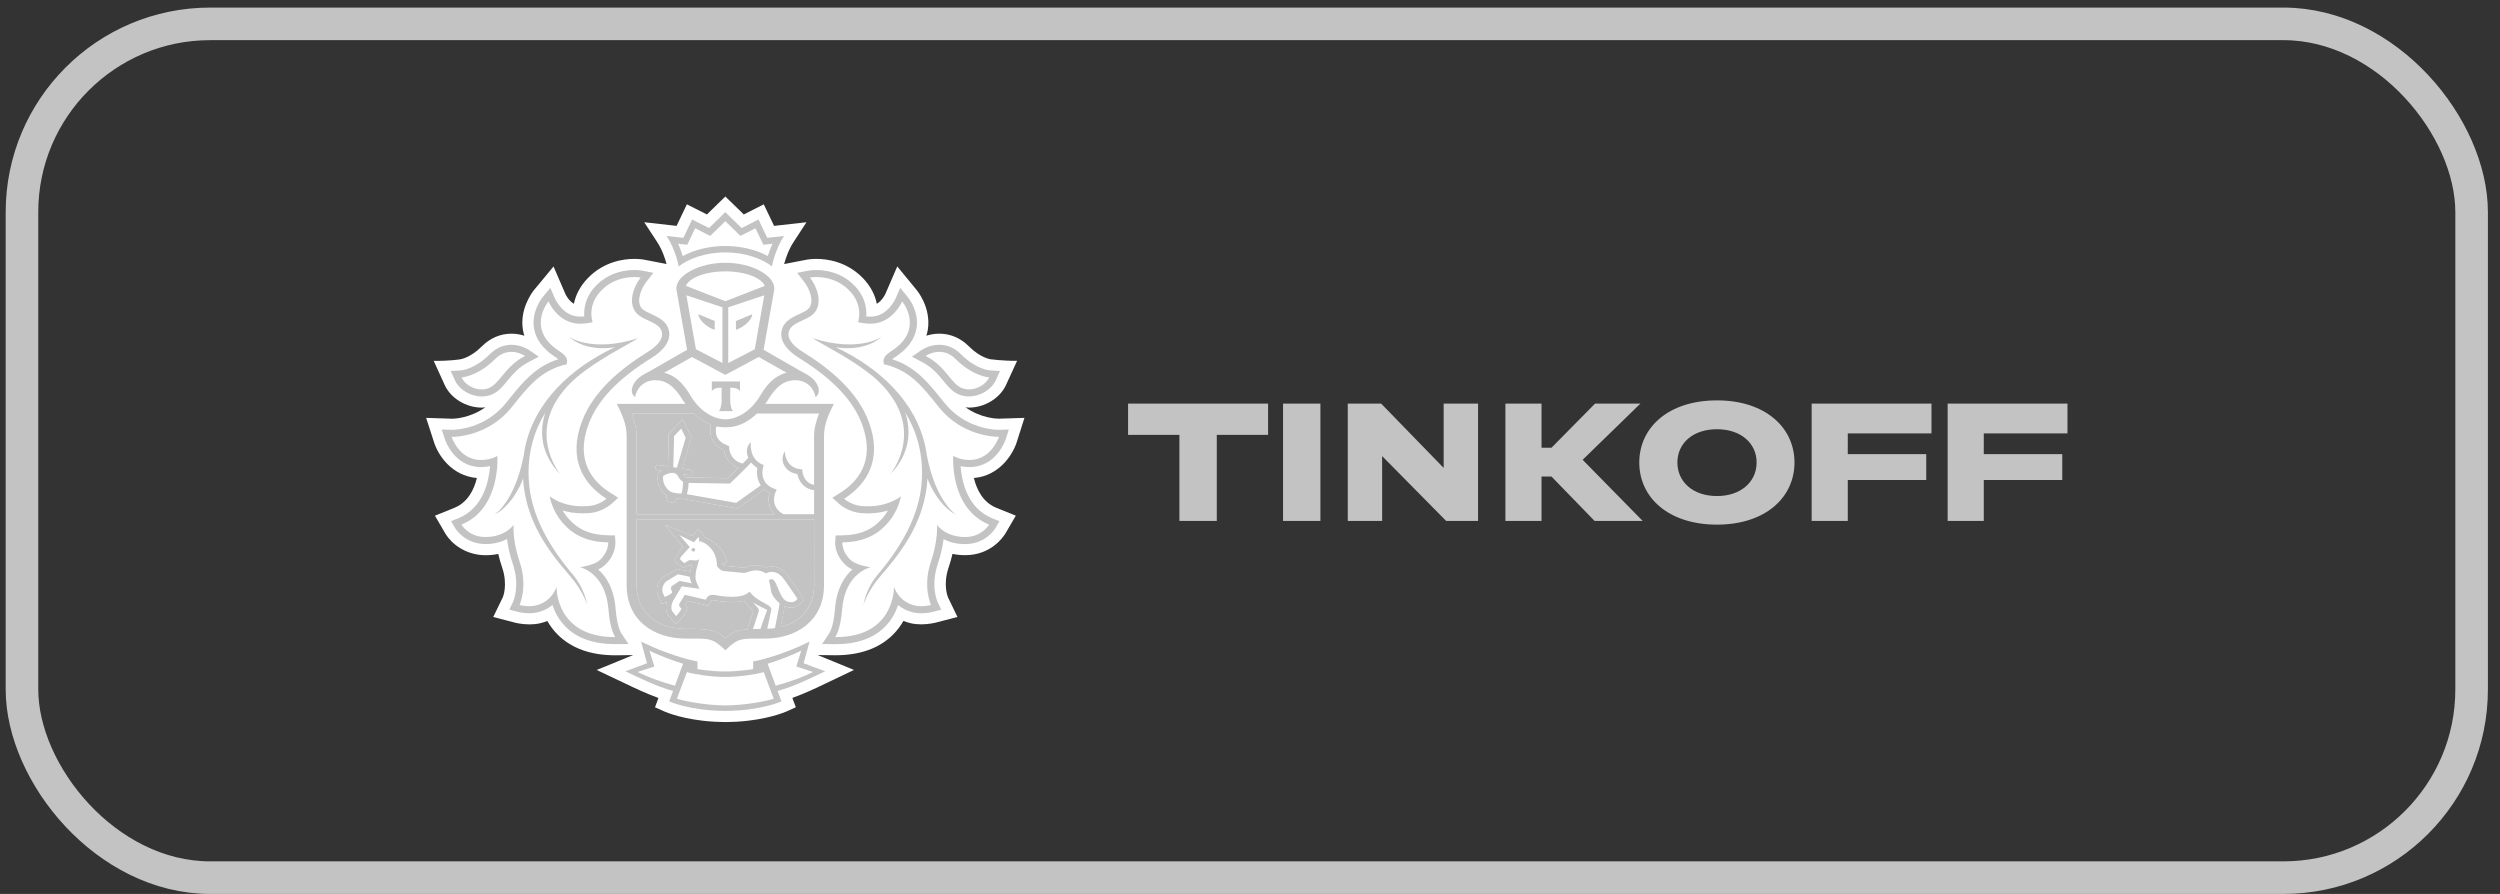 <?xml version="1.0" encoding="UTF-8"?> <svg xmlns="http://www.w3.org/2000/svg" width="165" height="59" viewBox="0 0 165 59" fill="none"><rect x="0" y="0" width="165" height="59" fill="#333333" stroke="none"/> <path d="M67.101 29.194L67.613 27.58L65.918 27.633C65.774 27.633 64.733 27.604 63.723 26.883C63.798 26.89 63.873 26.901 63.95 26.901C64.99 26.901 65.996 26.285 66.399 25.404L67.129 23.813C66.215 23.825 65.379 23.712 65.379 23.712C65.371 23.71 64.712 23.627 63.95 22.862C63.403 22.313 62.727 22.022 61.994 22.022C61.674 22.022 61.387 22.079 61.14 22.156C61.179 22.026 61.216 21.896 61.236 21.761C61.47 20.272 60.495 19.137 60.495 19.137L59.22 17.584L58.43 19.409C58.427 19.414 58.227 19.841 57.87 20.051C57.762 19.515 57.498 18.912 56.932 18.335C55.865 17.248 54.567 17.087 53.887 17.087C53.573 17.087 53.348 17.12 53.293 17.129L51.754 17.427C51.843 17.088 52.032 16.5 52.378 15.97L53.227 14.668L51.089 14.908L50.408 13.486L49.091 14.154L47.872 12.97L46.657 14.154L45.334 13.486L44.655 14.908L42.519 14.668L43.37 15.97C43.715 16.5 43.904 17.087 43.992 17.425L42.523 17.141L42.473 17.132C42.399 17.12 42.176 17.087 41.86 17.087C41.181 17.087 39.882 17.25 38.818 18.335C38.251 18.91 37.987 19.515 37.877 20.051C37.523 19.844 37.325 19.423 37.325 19.423L36.533 17.588L35.238 19.151C35.08 19.353 34.298 20.421 34.511 21.764C34.533 21.897 34.569 22.028 34.607 22.157C34.362 22.08 34.075 22.023 33.755 22.023C33.022 22.023 32.345 22.314 31.797 22.863C31.038 23.626 30.382 23.712 30.388 23.712C30.388 23.712 29.695 23.834 28.623 23.815L29.348 25.406C29.751 26.287 30.759 26.902 31.797 26.902C31.876 26.902 31.951 26.892 32.028 26.884C31.02 27.605 29.979 27.634 29.853 27.636L28.125 27.58L28.648 29.193C28.911 30.024 29.79 31.401 31.474 31.549C31.291 32.305 30.884 33.15 29.992 33.515L28.706 34.036L29.407 35.238C29.803 35.886 30.732 36.644 32.056 36.644C32.342 36.643 32.619 36.615 32.885 36.56C32.953 36.856 33.038 37.153 33.139 37.446C33.533 38.6 33.193 39.404 33.189 39.413L32.554 40.722L33.972 41.09C33.989 41.096 34.418 41.21 34.954 41.21C35.198 41.21 35.43 41.186 35.648 41.135C35.814 41.097 35.972 41.046 36.124 40.985C36.307 41.309 36.53 41.604 36.79 41.868C37.699 42.785 38.985 43.25 40.616 43.25H40.622L41.786 43.235L39.381 44.218L41.207 45.085C41.87 45.403 42.658 45.779 43.458 46.067L43.231 46.68L43.86 46.962C43.916 46.986 45.126 47.52 47.138 47.633C47.138 47.633 47.624 47.655 47.891 47.655C48.159 47.655 48.639 47.632 48.639 47.632C50.637 47.515 51.838 46.988 51.895 46.962L52.525 46.679L52.295 46.064C53.119 45.768 53.935 45.377 54.57 45.072L56.362 44.216L53.964 43.233L55.133 43.247C56.765 43.247 58.053 42.782 58.96 41.864C59.219 41.601 59.442 41.306 59.626 40.982C59.778 41.043 59.938 41.094 60.103 41.132C60.321 41.183 60.552 41.207 60.796 41.207C61.324 41.207 61.756 41.093 61.768 41.09L63.192 40.719L62.572 39.435C62.557 39.401 62.217 38.598 62.612 37.443C62.712 37.148 62.796 36.852 62.864 36.557C63.132 36.612 63.411 36.641 63.699 36.641C65.384 36.641 66.192 35.475 66.349 35.222L67.043 34.034L65.757 33.514C64.863 33.149 64.458 32.302 64.276 31.548C65.937 31.408 66.829 30.031 67.101 29.194ZM44.104 17.982L44.086 17.986L44.101 17.967L44.104 17.982Z" fill="white"></path> <path d="M47.871 17.911C46.509 17.912 45.489 18.351 45.266 18.866L47.871 19.878L50.477 18.866C50.256 18.351 49.235 17.912 47.871 17.911Z" fill="white"></path> <path d="M47.9 44.678H47.897H47.875H47.85H47.848C47.023 44.684 45.886 44.517 45.338 44.36L44.68 46.114C45.114 46.266 46.585 46.557 47.875 46.557C49.161 46.557 50.634 46.265 51.067 46.114L50.41 44.36C49.86 44.518 48.726 44.684 47.9 44.678Z" fill="white"></path> <path d="M52.882 42.935C52.391 43.208 51.297 43.618 50.66 43.808L51.195 45.257C52.18 44.992 52.993 44.683 53.665 44.351L52.555 43.988L52.882 42.935Z" fill="white"></path> <path d="M42.861 42.935L43.189 43.988L42.078 44.351C42.749 44.683 43.566 44.992 44.547 45.257L45.081 43.808C44.448 43.618 43.351 43.207 42.861 42.935Z" fill="white"></path> <path d="M47.87 16.234C48.896 16.234 49.904 16.475 50.678 16.9C50.749 16.666 50.848 16.382 50.982 16.086L50.69 16.121L50.382 16.153L50.252 15.878L49.861 15.065L49.148 15.431L48.87 15.57L48.648 15.355L47.873 14.6L47.099 15.355L46.877 15.57L46.599 15.431L45.881 15.065L45.494 15.878L45.361 16.153L45.054 16.121L44.762 16.086C44.896 16.384 44.994 16.666 45.066 16.9C45.842 16.475 46.846 16.234 47.87 16.234Z" fill="white"></path> <path d="M63.546 25.637C63.679 25.682 63.815 25.702 63.949 25.702C64.53 25.702 65.091 25.333 65.285 24.91C65.285 24.91 64.219 24.847 63.075 23.703C62.71 23.333 62.324 23.222 61.993 23.222C61.479 23.222 61.094 23.49 61.094 23.49C62.476 24.213 62.759 25.375 63.546 25.637Z" fill="white"></path> <path d="M31.791 25.702C31.925 25.702 32.061 25.682 32.191 25.637C32.982 25.375 33.265 24.213 34.648 23.489C34.648 23.489 34.261 23.222 33.75 23.222C33.417 23.222 33.032 23.333 32.666 23.703C31.522 24.846 30.457 24.91 30.457 24.91C30.648 25.333 31.21 25.702 31.791 25.702Z" fill="white"></path> <path d="M63.922 30.36C63.945 30.361 63.966 30.361 63.991 30.361C65.44 30.361 65.932 28.834 65.932 28.834H65.904C65.638 28.834 63.483 28.773 61.96 26.869C60.957 25.617 60.136 24.515 58.512 24.082L58.353 24.055L58.317 23.895C58.273 23.651 58.443 23.423 58.828 23.176C61.068 21.733 59.548 19.894 59.548 19.894C59.548 19.894 58.908 21.366 57.477 21.366C57.443 21.366 57.406 21.364 57.37 21.364C57.208 21.356 57.051 21.35 56.893 21.316L56.629 21.265C56.629 21.265 57.036 20.175 56.053 19.172C55.311 18.415 54.408 18.287 53.887 18.287C53.624 18.287 53.457 18.321 53.457 18.321C53.952 18.957 54.309 20.012 53.738 20.663C53.244 21.222 52.039 21.25 52.039 22.084C52.039 22.436 52.374 22.849 52.977 23.22C54.79 24.343 56.589 25.832 57.336 27.828C58.271 30.318 57.218 31.97 55.714 32.917C55.714 32.917 56.186 33.344 56.87 33.398C57.008 33.411 57.144 33.416 57.271 33.416C58.715 33.416 59.461 32.751 59.461 32.751C59.461 32.751 59.338 33.671 58.586 34.525C57.893 35.314 56.983 35.777 55.596 35.798C55.596 35.798 55.552 36.431 56.166 36.979C56.559 37.325 57.468 37.438 57.468 37.438C57.468 37.438 55.767 37.776 55.58 40.246C55.478 41.584 55.131 42.049 55.131 42.049H55.162C59.108 42.049 59.005 38.721 59.005 38.721C59.005 38.721 59.28 39.706 60.381 39.963C60.514 39.998 60.656 40.011 60.791 40.011C61.146 40.011 61.453 39.929 61.453 39.929C61.453 39.929 60.877 38.734 61.449 37.062C61.923 35.674 61.846 34.646 61.846 34.646C61.846 34.646 62.378 35.436 63.696 35.443H63.709C64.806 35.443 65.285 34.625 65.285 34.625C62.654 33.552 62.914 30.085 62.914 30.085C62.914 30.085 63.255 30.335 63.922 30.36ZM63.13 33.98C62.06 33.462 61.384 32.084 61.22 31.587C61.043 34.319 59.687 36.215 58.102 38.039C57.279 38.985 56.992 39.904 56.992 39.904C56.992 39.904 57.15 38.863 57.862 38.014C59.341 36.267 60.746 34.092 60.85 31.577C60.923 29.822 60.464 28.399 59.747 27.226C60.147 28.448 60.091 29.944 58.731 31.34C58.731 31.34 61.438 28.149 57.653 24.877C56.137 23.632 54.479 22.864 53.626 22.319C56.71 23.308 58.215 22.219 58.215 22.219C57.23 23.058 55.955 23.044 55.165 22.923C55.379 23.026 55.602 23.134 55.843 23.26C58.443 24.649 60.78 26.934 61.178 30.1V30.075C61.784 33.183 63.13 33.98 63.13 33.98Z" fill="white"></path> <path d="M38.277 37.438C38.277 37.438 39.185 37.326 39.578 36.979C40.191 36.431 40.149 35.798 40.149 35.798C38.76 35.779 37.852 35.314 37.154 34.526C36.408 33.672 36.284 32.753 36.284 32.753C36.284 32.753 37.03 33.418 38.472 33.418C38.602 33.418 38.736 33.412 38.875 33.399C39.559 33.345 40.032 32.918 40.032 32.918C38.528 31.971 37.473 30.318 38.407 27.828C39.156 25.833 40.954 24.343 42.766 23.22C43.369 22.849 43.704 22.438 43.704 22.084C43.704 21.25 42.5 21.222 42.007 20.663C41.435 20.012 41.794 18.956 42.287 18.321C42.287 18.321 42.123 18.287 41.859 18.287C41.339 18.287 40.437 18.415 39.695 19.172C38.708 20.175 39.117 21.265 39.117 21.265L38.853 21.316C38.695 21.35 38.537 21.356 38.376 21.364C38.339 21.364 38.306 21.366 38.271 21.366C36.837 21.366 36.2 19.896 36.2 19.896C36.2 19.896 34.68 21.735 36.918 23.177C37.303 23.424 37.472 23.652 37.428 23.896L37.392 24.056L37.23 24.084C35.609 24.517 34.786 25.618 33.783 26.87C32.263 28.772 30.111 28.834 29.842 28.834H29.812C29.812 28.834 30.304 30.361 31.753 30.361C31.777 30.361 31.798 30.361 31.823 30.36C32.489 30.337 32.832 30.085 32.832 30.085C32.832 30.085 33.089 33.55 30.461 34.625C30.461 34.625 30.94 35.443 32.037 35.443H32.05C33.37 35.436 33.9 34.646 33.9 34.646C33.9 34.646 33.823 35.674 34.296 37.062C34.867 38.734 34.294 39.929 34.294 39.929C34.294 39.929 34.602 40.011 34.955 40.011C35.092 40.011 35.232 39.998 35.364 39.963C36.463 39.706 36.739 38.721 36.739 38.721C36.739 38.721 36.639 42.049 40.584 42.049H40.612C40.612 42.049 40.267 41.584 40.166 40.246C39.977 37.776 38.277 37.438 38.277 37.438ZM37.643 38.039C36.058 36.215 34.704 34.319 34.525 31.587C34.361 32.083 33.687 33.462 32.618 33.98C32.618 33.98 33.962 33.183 34.566 30.075V30.1C34.967 26.936 37.302 24.649 39.903 23.26C40.141 23.132 40.367 23.025 40.58 22.923C39.789 23.044 38.515 23.058 37.529 22.219C37.529 22.219 39.035 23.308 42.118 22.319C41.264 22.864 39.608 23.632 38.092 24.877C34.305 28.149 37.014 31.34 37.014 31.34C35.652 29.943 35.597 28.448 35.998 27.226C35.28 28.4 34.822 29.822 34.896 31.577C34.999 34.092 36.404 36.267 37.88 38.014C38.593 38.861 38.754 39.904 38.754 39.904C38.754 39.904 38.465 38.985 37.643 38.039Z" fill="white"></path> <path d="M44.956 25.269C45.021 25.337 45.085 25.411 45.145 25.485C45.16 25.503 45.173 25.519 45.188 25.539C45.244 25.613 45.302 25.692 45.356 25.772C45.368 25.788 45.38 25.806 45.393 25.825C45.46 25.924 45.522 26.026 45.584 26.13C46.153 27.097 47.064 27.673 47.872 27.675C48.682 27.673 49.59 27.097 50.162 26.13C50.225 26.023 50.289 25.918 50.355 25.821C50.366 25.806 50.376 25.793 50.385 25.779C50.441 25.696 50.5 25.615 50.562 25.536C50.575 25.519 50.587 25.504 50.599 25.49C50.663 25.413 50.728 25.337 50.794 25.267C50.806 25.256 50.815 25.246 50.825 25.237C51.115 24.945 51.46 24.723 51.912 24.599L51.711 24.484H51.7L50.899 24.027L50.076 23.563L47.878 24.74L47.872 24.736L47.868 24.74L45.668 23.563L44.847 24.025L44.045 24.483H44.036L43.832 24.598C44.285 24.721 44.63 24.941 44.921 25.233C44.934 25.244 44.943 25.257 44.956 25.269ZM46.983 25.174H47.914H48.843V25.802C48.624 25.539 48.199 25.593 48.199 25.593V26.498C48.199 26.498 48.215 26.942 48.373 27.136H47.914H47.453C47.614 26.944 47.628 26.498 47.628 26.498V25.593C47.628 25.593 47.205 25.539 46.983 25.802V25.174Z" fill="white"></path> <path d="M47.683 23.957V20.283L45.305 19.49L45.932 23.051L47.683 23.957ZM47.172 21.186V21.775L47.057 21.723C47.051 21.719 46.882 21.681 46.587 21.451C46.099 21.079 46.091 20.737 46.091 20.737L47.172 21.186Z" fill="white"></path> <path d="M49.814 23.051L50.439 19.49L48.062 20.283V23.957L49.814 23.051ZM48.574 21.186L49.655 20.738C49.655 20.738 49.646 21.081 49.157 21.453C48.863 21.682 48.693 21.72 48.687 21.724L48.572 21.777V21.186H48.574Z" fill="white"></path> <path d="M44.319 32.474C44.55 32.557 44.831 32.575 44.974 32.575C44.98 32.557 44.988 32.535 44.995 32.509C45.008 32.467 45.02 32.427 45.029 32.38C45.069 32.177 45.084 31.946 45.087 31.797C44.989 31.738 44.852 31.632 44.775 31.474C44.686 31.291 44.561 31.206 44.376 31.206C44.137 31.206 43.88 31.347 43.77 31.414C43.683 31.921 44.063 32.382 44.319 32.474Z" fill="white"></path> <path d="M49.578 30.525C49.137 30.997 48.273 31.82 48.23 31.862L48.178 31.914L45.447 31.872C45.445 32.138 45.401 32.364 45.358 32.53C45.351 32.558 45.343 32.587 45.336 32.616L48.586 33.19C48.924 32.957 49.855 32.289 50.215 32.027C49.952 31.65 49.927 31.202 49.986 30.887C49.815 30.778 49.683 30.656 49.578 30.525Z" fill="white"></path> <path d="M49.945 27.294C49.316 27.909 48.712 28.136 48.173 28.188C48.075 28.198 47.976 28.204 47.876 28.204H47.868H47.863C47.762 28.204 47.662 28.198 47.564 28.188C47.47 28.179 47.371 28.164 47.272 28.143C47.236 28.281 47.192 28.57 47.319 28.843C47.433 29.091 47.665 29.276 48.003 29.398L48.117 29.442L48.118 29.562C48.118 29.598 48.145 30.38 49.012 30.596C49.154 30.453 49.282 30.323 49.377 30.216C49.199 29.806 49.292 29.388 49.55 29.183C49.538 29.226 49.425 30.252 50.262 30.633L50.399 30.697L50.358 30.84C50.344 30.884 50.065 31.876 51.077 32.245L51.256 32.312L51.176 32.484C51.158 32.521 50.761 33.422 51.696 33.933H53.724V32.35C53.003 32.263 52.697 31.693 52.619 31.289C52.284 31.233 52.024 31.09 51.847 30.858C51.421 30.307 51.788 29.803 51.792 29.776C51.79 29.78 51.792 30.317 52.129 30.649C52.296 30.808 52.494 30.932 52.794 30.96L52.941 30.973L52.955 31.121C52.958 31.153 53.039 31.879 53.726 31.994L53.724 28.76C53.724 28.259 53.873 27.755 54.052 27.29H49.945V27.294Z" fill="white"></path> <path d="M44.492 28.776L44.438 30.836L44.675 30.871L45.257 28.895L44.962 28.288L44.492 28.776Z" fill="white"></path> <path d="M50.904 38.224C50.922 38.224 50.943 38.227 50.962 38.231C51.324 38.333 51.416 39.617 52.051 39.732C52.113 39.745 52.17 39.748 52.221 39.748C52.404 39.748 52.513 39.671 52.631 39.534C52.631 39.534 52.312 39.04 52.073 38.708C51.755 38.272 51.508 37.744 50.917 37.744C50.904 37.744 50.887 37.744 50.872 37.746C50.677 37.756 50.557 37.849 50.557 37.849C50.318 37.701 50.095 37.65 49.892 37.65C49.522 37.65 49.234 37.817 49.09 37.817H49.084L47.764 37.689C47.557 37.67 47.395 37.465 47.336 37.385C47.321 37.364 47.313 37.35 47.313 37.35C47.313 37.316 47.313 37.279 47.31 37.247C47.266 36.185 46.43 35.731 46.133 35.723C46.133 35.723 46.168 35.522 46.087 35.444L45.796 35.792L44.84 35.32L45.521 36.103L44.944 36.74C44.871 36.813 44.88 36.912 44.91 36.953L45.16 37.169L45.476 36.98C45.492 36.968 45.52 36.965 45.555 36.965C45.642 36.965 45.774 36.987 45.892 36.987C46.021 36.987 46.133 36.96 46.146 36.841C46.106 37.234 45.736 37.919 45.979 38.456L46.16 38.861L44.993 38.696L44.446 39.604C44.278 39.906 44.251 40.233 44.413 40.41L44.617 40.661C44.617 40.661 44.904 40.362 44.969 40.166L44.876 40.066C44.797 39.981 44.802 39.906 44.849 39.815L45.192 39.255L46.57 39.575L46.642 39.453C46.736 39.3 46.87 39.254 47.018 39.254C47.078 39.254 47.14 39.261 47.205 39.271C47.461 39.321 47.882 39.387 48.303 39.387C48.765 39.387 49.223 39.306 49.467 39.037C49.966 39.765 50.978 39.881 50.898 40.25L50.633 41.497C50.808 41.489 50.978 41.478 51.139 41.456L51.392 40.159C51.42 40.018 51.447 39.828 51.447 39.828C51.349 39.73 51.113 39.524 50.98 39.274C50.801 38.937 50.898 38.761 50.731 38.322C50.737 38.325 50.788 38.224 50.904 38.224ZM45.749 36.402C45.681 36.4 45.632 36.344 45.635 36.277C45.641 36.213 45.696 36.162 45.762 36.168C45.83 36.171 45.879 36.229 45.876 36.293C45.87 36.357 45.814 36.406 45.749 36.402Z" fill="white"></path> <path d="M43.868 39.403C43.868 39.403 44.325 39.218 44.366 39.086L44.306 38.937C44.263 38.839 44.269 38.733 44.351 38.675L44.845 38.34L45.669 38.495C45.669 38.495 45.52 38.312 45.535 38.066L44.749 37.902L44.007 38.347C43.69 38.581 43.666 38.963 43.771 39.189L43.868 39.403Z" fill="white"></path> <path d="M49.695 41.516C49.843 41.51 50.005 41.507 50.184 41.507C50.184 41.507 50.608 40.288 50.632 40.249C50.394 40.146 49.901 39.889 49.71 39.771C49.836 39.955 50.141 40.167 50.081 40.33L49.695 41.516Z" fill="white"></path> <path d="M53.73 34.286H42.012V38.622C42.012 40.394 43.316 41.504 45.241 41.504C46.85 41.504 47.274 41.565 47.872 42.149C48.284 41.745 48.625 41.594 49.325 41.537L49.342 41.471L49.711 40.347C49.69 40.323 49.086 39.647 49.086 39.647C48.847 39.726 48.646 39.739 48.308 39.739C47.961 39.739 47.569 39.7 47.145 39.621C47.102 39.611 47.062 39.608 47.023 39.608C46.971 39.608 46.966 39.612 46.953 39.637L46.879 39.756L46.745 39.974L46.492 39.917L45.368 39.657L45.214 39.907L45.238 39.934L45.375 40.082L45.315 40.275C45.232 40.528 44.963 40.823 44.882 40.904L44.601 41.2L44.346 40.882L44.154 40.645C43.951 40.423 43.904 40.082 44.018 39.724C44.015 39.727 44.01 39.729 44.006 39.729L43.688 39.858L43.545 39.553L43.445 39.336C43.272 38.956 43.335 38.399 43.801 38.064L44.706 37.561L45.567 37.728C45.588 37.647 45.619 37.356 45.644 37.282C45.628 37.281 45.612 37.276 45.596 37.276L45.099 37.458L44.621 37.133C44.621 37.133 44.433 36.955 44.603 36.778L45.067 36.088L43.892 34.638L45.697 35.367L45.817 35.221L46.061 34.934L46.337 35.193C46.415 35.267 46.46 35.359 46.482 35.45C46.98 35.641 47.87 36.203 47.949 37.117L47.669 37.227V37.234C47.733 37.308 47.786 37.339 47.803 37.342L49.09 37.467C49.123 37.461 49.164 37.446 49.21 37.433C49.37 37.379 49.611 37.303 49.896 37.303C50.128 37.303 50.352 37.355 50.568 37.454C50.647 37.425 50.745 37.403 50.857 37.395L50.919 37.394C51.609 37.394 51.952 37.901 52.227 38.305C52.273 38.375 52.318 38.441 52.365 38.507C52.606 38.841 52.921 39.331 52.934 39.351L53.076 39.569L52.902 39.768C52.767 39.92 52.566 40.099 52.221 40.099C52.15 40.099 52.072 40.092 51.987 40.076C51.913 40.063 51.847 40.041 51.782 40.015C51.772 40.082 51.758 40.161 51.745 40.23L51.519 41.389C52.871 41.062 53.729 40.058 53.729 38.623L53.73 34.286Z" fill="#C3C3C3"></path> <path d="M42.013 33.938H51.125C50.67 33.476 50.676 32.89 50.793 32.51C50.66 32.447 50.551 32.372 50.453 32.29C50.097 32.549 49.01 33.327 48.726 33.522L48.666 33.563L45.09 32.926H45.017C44.931 32.926 44.806 32.924 44.669 32.908C44.63 33.066 44.491 33.175 44.332 33.175C44.314 33.175 44.293 33.173 44.274 33.169C44.181 33.153 44.1 33.107 44.045 33.03C43.989 32.954 43.967 32.864 43.983 32.771L43.996 32.696C43.627 32.44 43.287 31.869 43.438 31.267L43.453 31.203L43.504 31.167C43.512 31.161 43.574 31.121 43.666 31.068L43.406 31.029C43.308 31.012 43.243 30.923 43.258 30.829C43.274 30.733 43.366 30.665 43.462 30.683L44.081 30.779L44.137 28.635L45.059 27.676L45.633 28.866L45.026 30.929L45.572 31.013C45.669 31.028 45.735 31.116 45.72 31.214C45.706 31.299 45.632 31.359 45.544 31.359C45.536 31.359 45.525 31.359 45.517 31.358L45.072 31.286C45.078 31.299 45.087 31.307 45.092 31.321C45.14 31.417 45.245 31.487 45.307 31.516L48.034 31.558C48.149 31.448 48.435 31.172 48.729 30.88C48.059 30.63 47.815 30.06 47.773 29.683C47.398 29.526 47.14 29.29 46.996 28.984C46.822 28.604 46.884 28.225 46.93 28.041C46.567 27.91 46.184 27.672 45.794 27.291H41.688C41.863 27.756 42.013 28.26 42.013 28.761V33.938Z" fill="#C3C3C3"></path> <path d="M45.768 36.168C45.701 36.162 45.645 36.213 45.641 36.277C45.636 36.344 45.687 36.401 45.755 36.402C45.82 36.408 45.877 36.358 45.883 36.293C45.883 36.229 45.836 36.169 45.768 36.168Z" fill="#C3C3C3"></path> <path d="M53.715 44.028L53.04 43.774L53.226 43.089L53.432 42.34C53.432 42.34 52.235 42.978 50.55 43.458C50.071 43.593 49.709 43.654 49.709 43.654V44.162C49.709 44.162 48.808 44.316 47.897 44.316H47.886H47.873H47.855H47.845C46.934 44.316 46.032 44.162 46.032 44.162V43.654C46.032 43.654 45.669 43.593 45.192 43.458C43.507 42.978 42.311 42.34 42.311 42.34L42.514 43.089L42.704 43.774L42.028 44.028L41.277 44.304C42.139 44.713 43.331 45.308 44.422 45.602L44.165 46.293C44.165 46.293 45.549 46.914 47.855 46.919V46.921H47.863H47.873H47.882H47.888V46.919C50.197 46.914 51.579 46.293 51.579 46.293L51.321 45.602C52.413 45.308 53.608 44.713 54.464 44.304L53.715 44.028ZM42.078 44.351L43.189 43.988L42.861 42.934C43.35 43.208 44.447 43.617 45.083 43.808L44.546 45.256C43.566 44.99 42.749 44.681 42.078 44.351ZM47.873 46.556C46.584 46.556 45.111 46.264 44.678 46.113L45.337 44.36C45.883 44.517 47.021 44.684 47.846 44.678H47.848H47.873H47.895H47.898C48.724 44.684 49.858 44.517 50.408 44.36L51.065 46.113C50.633 46.266 49.161 46.556 47.873 46.556ZM51.197 45.256L50.662 43.808C51.299 43.617 52.393 43.208 52.884 42.934L52.557 43.988L53.667 44.351C52.995 44.681 52.182 44.99 51.197 45.256Z" fill="#C3C3C3"></path> <path d="M47.869 16.659C49.243 16.659 50.342 17.106 50.949 17.584C50.949 17.584 51.129 16.517 51.745 15.574L50.639 15.697L50.06 14.487L48.948 15.051L47.869 14.002L46.794 15.051L45.68 14.487L45.103 15.697L43.996 15.574C44.612 16.517 44.792 17.584 44.792 17.584C45.401 17.106 46.497 16.659 47.869 16.659ZM45.052 16.121L45.36 16.153L45.492 15.879L45.88 15.065L46.597 15.43L46.875 15.569L47.097 15.354L47.871 14.599L48.646 15.354L48.868 15.569L49.145 15.43L49.859 15.065L50.251 15.879L50.38 16.153L50.688 16.121L50.98 16.087C50.846 16.384 50.747 16.666 50.676 16.9C49.902 16.476 48.894 16.235 47.868 16.235C46.846 16.235 45.84 16.476 45.063 16.9C44.99 16.666 44.893 16.383 44.758 16.087L45.052 16.121Z" fill="#C3C3C3"></path> <path d="M63.987 30.828C65.764 30.828 66.358 29.049 66.383 28.974L66.581 28.348L65.915 28.368H65.912C65.677 28.368 63.717 28.317 62.327 26.58L62.195 26.418C61.287 25.282 60.426 24.203 58.886 23.71C58.931 23.671 58.994 23.622 59.082 23.567C59.898 23.038 60.374 22.396 60.494 21.65C60.668 20.529 59.941 19.635 59.909 19.599L59.414 18.998L59.105 19.711C59.084 19.756 58.565 20.898 57.471 20.898H57.39C57.315 20.893 57.244 20.891 57.173 20.885C57.211 20.375 57.117 19.586 56.39 18.846C55.517 17.956 54.445 17.822 53.883 17.822C53.583 17.822 53.384 17.859 53.363 17.861L52.616 18.007L53.077 18.604C53.439 19.064 53.767 19.914 53.378 20.359C53.254 20.5 52.998 20.614 52.753 20.729C52.249 20.957 51.562 21.274 51.562 22.082C51.562 22.605 51.975 23.151 52.722 23.616C54.935 24.985 56.3 26.413 56.889 27.989C57.801 30.414 56.612 31.797 55.456 32.524L54.938 32.853L55.391 33.262C55.452 33.315 56.007 33.796 56.827 33.865C56.982 33.875 57.132 33.884 57.27 33.884C57.796 33.884 58.244 33.803 58.607 33.694C58.507 33.867 58.384 34.042 58.229 34.22C57.569 34.972 56.756 35.315 55.588 35.333L55.154 35.34L55.12 35.769C55.115 35.854 55.083 36.649 55.848 37.324C55.965 37.429 56.106 37.515 56.254 37.586C55.736 38.045 55.208 38.844 55.106 40.214C55.021 41.357 54.743 41.78 54.74 41.784L54.26 42.505L55.127 42.517C56.56 42.517 57.657 42.127 58.418 41.357C58.867 40.901 59.124 40.387 59.276 39.931C59.526 40.14 59.848 40.323 60.268 40.42C60.427 40.456 60.602 40.477 60.789 40.477C61.194 40.477 61.532 40.393 61.571 40.384L62.124 40.239L61.879 39.73C61.862 39.69 61.399 38.67 61.897 37.214C62.111 36.585 62.221 36.021 62.274 35.582C62.622 35.761 63.089 35.909 63.693 35.911C65.064 35.911 65.668 34.904 65.696 34.862L65.967 34.4L65.466 34.197C63.832 33.53 63.47 31.738 63.398 30.768C63.546 30.796 63.714 30.822 63.904 30.828H63.987ZM65.283 34.625C65.283 34.625 64.804 35.443 63.707 35.443H63.693C62.376 35.436 61.844 34.645 61.844 34.645C61.844 34.645 61.921 35.674 61.445 37.061C60.873 38.733 61.449 39.929 61.449 39.929C61.449 39.929 61.142 40.011 60.788 40.011C60.652 40.011 60.51 39.998 60.377 39.963C59.276 39.706 59.002 38.72 59.002 38.72C59.002 38.72 59.104 42.049 55.158 42.049H55.127C55.127 42.049 55.474 41.584 55.578 40.246C55.765 37.776 57.465 37.438 57.465 37.438C57.465 37.438 56.559 37.326 56.166 36.979C55.551 36.431 55.594 35.797 55.594 35.797C56.982 35.779 57.891 35.314 58.584 34.525C59.334 33.671 59.458 32.751 59.458 32.751C59.458 32.751 58.712 33.416 57.269 33.416C57.142 33.416 57.006 33.411 56.867 33.398C56.185 33.344 55.712 32.917 55.712 32.917C57.214 31.969 58.269 30.316 57.334 27.826C56.585 25.831 54.786 24.341 52.975 23.218C52.372 22.848 52.037 22.436 52.037 22.082C52.037 21.248 53.242 21.222 53.737 20.661C54.307 20.01 53.95 18.954 53.455 18.319C53.455 18.319 53.622 18.286 53.885 18.286C54.406 18.286 55.309 18.415 56.05 19.171C57.036 20.173 56.626 21.264 56.626 21.264L56.891 21.315C57.049 21.348 57.206 21.354 57.368 21.361C57.403 21.361 57.439 21.363 57.474 21.363C58.906 21.363 59.545 19.891 59.545 19.891C59.545 19.891 61.067 21.732 58.827 23.173C58.442 23.42 58.272 23.648 58.316 23.892L58.352 24.052L58.511 24.079C60.135 24.512 60.956 25.614 61.959 26.866C63.482 28.77 65.637 28.831 65.903 28.831H65.931C65.931 28.831 65.439 30.358 63.99 30.358C63.967 30.358 63.946 30.358 63.921 30.357C63.255 30.334 62.913 30.082 62.913 30.082C62.913 30.082 62.652 33.55 65.283 34.625Z" fill="#C3C3C3"></path> <path d="M60.87 23.902C61.533 24.249 61.919 24.714 62.257 25.127C62.589 25.529 62.906 25.917 63.399 26.078C63.575 26.138 63.761 26.165 63.95 26.165C64.692 26.165 65.436 25.719 65.718 25.102L66.002 24.483L65.315 24.442C65.282 24.441 64.399 24.363 63.415 23.373C63.01 22.968 62.522 22.754 61.994 22.754C61.35 22.754 60.873 23.071 60.82 23.103L60.188 23.54L60.87 23.902ZM61.996 23.222C62.326 23.222 62.712 23.332 63.077 23.703C64.222 24.846 65.287 24.91 65.287 24.91C65.093 25.331 64.532 25.702 63.951 25.702C63.817 25.702 63.682 25.681 63.548 25.637C62.761 25.375 62.478 24.213 61.094 23.489C61.094 23.489 61.481 23.222 61.996 23.222Z" fill="#C3C3C3"></path> <path d="M61.178 30.075V30.098C60.779 26.934 58.442 24.649 55.842 23.259C55.601 23.132 55.38 23.025 55.164 22.922C55.956 23.042 57.231 23.057 58.215 22.217C58.215 22.217 56.709 23.306 53.625 22.317C54.479 22.862 56.138 23.631 57.652 24.875C61.438 28.147 58.729 31.339 58.729 31.339C60.089 29.943 60.145 28.446 59.745 27.225C60.461 28.397 60.919 29.821 60.848 31.576C60.744 34.09 59.339 36.265 57.86 38.013C57.15 38.861 56.99 39.903 56.99 39.903C56.99 39.903 57.277 38.983 58.099 38.038C59.684 36.213 61.039 34.317 61.216 31.586C61.38 32.081 62.055 33.46 63.126 33.979C63.129 33.98 61.783 33.182 61.178 30.075Z" fill="#C3C3C3"></path> <path d="M40.998 41.782C40.996 41.778 40.722 41.355 40.633 40.212C40.53 38.842 40.004 38.043 39.484 37.584C39.635 37.514 39.773 37.429 39.89 37.323C40.654 36.647 40.621 35.852 40.617 35.767L40.587 35.338L40.15 35.331C38.985 35.312 38.171 34.969 37.51 34.218C37.357 34.041 37.233 33.865 37.132 33.692C37.496 33.801 37.94 33.882 38.468 33.882C38.609 33.882 38.756 33.874 38.911 33.864C39.731 33.794 40.286 33.314 40.348 33.261L40.802 32.851L40.283 32.523C39.123 31.793 37.939 30.41 38.849 27.987C39.438 26.411 40.802 24.983 43.017 23.614C43.765 23.149 44.174 22.603 44.174 22.08C44.174 21.272 43.489 20.954 42.985 20.728C42.74 20.613 42.484 20.498 42.36 20.357C41.97 19.914 42.3 19.063 42.66 18.602L43.124 18.005L42.373 17.86C42.351 17.857 42.155 17.821 41.853 17.821C41.292 17.821 40.222 17.954 39.348 18.845C38.62 19.586 38.524 20.375 38.561 20.883C38.49 20.889 38.419 20.892 38.345 20.896H38.265C37.169 20.896 36.651 19.754 36.63 19.709L36.321 18.996L35.822 19.597C35.794 19.634 35.064 20.529 35.241 21.649C35.36 22.394 35.835 23.036 36.652 23.565C36.741 23.62 36.803 23.669 36.847 23.709C35.309 24.201 34.45 25.282 33.541 26.418L33.41 26.579C32.021 28.317 30.056 28.368 29.822 28.368L29.152 28.347L29.356 28.973C29.38 29.049 29.972 30.827 31.751 30.827L31.837 30.824C32.024 30.819 32.193 30.794 32.343 30.765C32.269 31.734 31.907 33.525 30.272 34.193L29.773 34.397L30.043 34.859C30.07 34.901 30.675 35.907 32.049 35.907C32.649 35.906 33.116 35.758 33.466 35.579C33.519 36.018 33.628 36.582 33.843 37.211C34.34 38.666 33.877 39.686 33.859 39.727L33.614 40.235L34.169 40.381C34.206 40.389 34.547 40.474 34.95 40.474C35.139 40.474 35.314 40.453 35.47 40.417C35.891 40.32 36.216 40.137 36.463 39.927C36.614 40.384 36.872 40.898 37.32 41.354C38.082 42.124 39.178 42.513 40.611 42.513L41.48 42.502L40.998 41.782ZM40.578 42.048C36.633 42.048 36.733 38.72 36.733 38.72C36.733 38.72 36.459 39.705 35.358 39.962C35.227 39.997 35.086 40.01 34.949 40.01C34.594 40.01 34.289 39.929 34.289 39.929C34.289 39.929 34.862 38.733 34.29 37.061C33.817 35.674 33.894 34.645 33.894 34.645C33.894 34.645 33.364 35.435 32.045 35.443H32.031C30.934 35.443 30.455 34.625 30.455 34.625C33.085 33.551 32.826 30.085 32.826 30.085C32.826 30.085 32.485 30.335 31.817 30.359C31.794 30.361 31.771 30.361 31.748 30.361C30.297 30.361 29.807 28.834 29.807 28.834H29.836C30.104 28.834 32.256 28.773 33.779 26.868C34.782 25.616 35.605 24.516 37.225 24.082L37.388 24.054L37.423 23.895C37.468 23.651 37.299 23.422 36.914 23.175C34.674 21.733 36.196 19.894 36.196 19.894C36.196 19.894 36.832 21.364 38.267 21.364C38.302 21.364 38.335 21.362 38.372 21.362C38.533 21.354 38.692 21.348 38.849 21.314L39.113 21.264C39.113 21.264 38.704 20.172 39.691 19.17C40.432 18.413 41.335 18.285 41.855 18.285C42.119 18.285 42.283 18.319 42.283 18.319C41.79 18.955 41.432 20.01 42.003 20.661C42.496 21.22 43.7 21.248 43.7 22.081C43.7 22.435 43.364 22.847 42.762 23.218C40.949 24.341 39.15 25.831 38.403 27.826C37.469 30.316 38.522 31.968 40.028 32.916C40.028 32.916 39.555 33.343 38.871 33.397C38.732 33.41 38.598 33.416 38.468 33.416C37.026 33.416 36.28 32.751 36.28 32.751C36.28 32.751 36.404 33.67 37.15 34.525C37.847 35.313 38.756 35.778 40.144 35.797C40.144 35.797 40.188 36.431 39.574 36.978C39.18 37.324 38.273 37.437 38.273 37.437C38.273 37.437 39.974 37.776 40.16 40.245C40.262 41.584 40.607 42.048 40.607 42.048H40.578Z" fill="#C3C3C3"></path> <path d="M31.795 26.167C31.985 26.167 32.172 26.14 32.347 26.08C32.844 25.919 33.158 25.531 33.491 25.128C33.831 24.716 34.213 24.251 34.876 23.904L35.559 23.543L34.925 23.106C34.872 23.073 34.396 22.757 33.754 22.757C33.225 22.757 32.734 22.97 32.331 23.376C31.347 24.364 30.465 24.444 30.433 24.446L29.746 24.485L30.028 25.105C30.312 25.72 31.055 26.167 31.795 26.167ZM32.669 23.705C33.036 23.334 33.421 23.224 33.754 23.224C34.265 23.224 34.652 23.491 34.652 23.491C33.269 24.216 32.986 25.377 32.195 25.638C32.065 25.683 31.929 25.704 31.795 25.704C31.214 25.704 30.653 25.335 30.461 24.912C30.461 24.912 31.525 24.846 32.669 23.705Z" fill="#C3C3C3"></path> <path d="M34.893 31.577C34.819 29.822 35.277 28.398 35.995 27.226C35.594 28.448 35.649 29.944 37.011 31.34C37.011 31.34 34.302 28.148 38.089 24.877C39.605 23.632 41.262 22.863 42.115 22.319C39.032 23.308 37.527 22.218 37.527 22.218C38.51 23.058 39.785 23.043 40.577 22.921C40.363 23.024 40.138 23.132 39.9 23.258C37.297 24.649 34.962 26.934 34.562 30.098V30.073C33.958 33.181 32.613 33.978 32.613 33.978C33.683 33.46 34.356 32.083 34.52 31.586C34.699 34.317 36.054 36.213 37.639 38.037C38.462 38.983 38.751 39.903 38.751 39.903C38.751 39.903 38.59 38.861 37.877 38.013C36.401 36.268 34.996 34.092 34.893 31.577Z" fill="#C3C3C3"></path> <path d="M46.98 25.175V25.802C47.201 25.539 47.626 25.593 47.626 25.593V26.498C47.626 26.498 47.611 26.943 47.45 27.136H47.911H48.37C48.212 26.944 48.196 26.498 48.196 26.498V25.593C48.196 25.593 48.622 25.539 48.84 25.802V25.175H47.911H46.98Z" fill="#C3C3C3"></path> <path d="M46.586 21.453C46.88 21.682 47.05 21.72 47.056 21.724L47.171 21.776V21.185L46.09 20.738C46.09 20.738 46.1 21.081 46.586 21.453Z" fill="#C3C3C3"></path> <path d="M49.154 21.453C49.643 21.081 49.652 20.738 49.652 20.738L48.57 21.185V21.776L48.684 21.724C48.691 21.72 48.86 21.682 49.154 21.453Z" fill="#C3C3C3"></path> <path d="M51.106 19.045C51.106 18.149 49.571 17.343 47.877 17.343H47.875H47.871H47.866C46.172 17.343 44.637 18.149 44.637 19.045L44.671 19.266L45.348 23.086L44.668 23.474L42.91 24.483H42.916C42.916 24.483 42.52 24.682 42.337 24.806C41.668 25.263 41.526 25.93 41.915 26.206C42.011 25.663 42.448 25.093 43.267 25.093C43.856 25.093 44.305 25.393 44.668 25.842C44.761 25.955 44.85 26.075 44.933 26.206C45.035 26.37 45.137 26.514 45.239 26.654H40.711C41.043 27.312 41.359 28.009 41.359 28.766V38.621C41.359 41.007 43.225 42.146 45.243 42.146C46.803 42.146 47.013 42.076 47.874 42.919C48.73 42.075 48.94 42.146 50.502 42.146C52.521 42.146 54.384 41.007 54.384 38.621V28.766C54.384 28.009 54.7 27.312 55.034 26.654H50.505C50.605 26.516 50.707 26.37 50.809 26.206C50.893 26.075 50.98 25.955 51.072 25.842C51.438 25.391 51.886 25.093 52.475 25.093C53.294 25.093 53.729 25.661 53.827 26.206C54.215 25.93 54.075 25.263 53.401 24.806C53.221 24.682 52.825 24.483 52.825 24.483H52.831L51.074 23.474L50.397 23.086L51.074 19.266L51.106 19.045ZM45.303 19.49L47.682 20.283V23.957L45.931 23.049L45.303 19.49ZM45.795 27.294C46.185 27.676 46.568 27.913 46.931 28.044C46.884 28.228 46.822 28.609 46.998 28.988C47.141 29.293 47.401 29.529 47.775 29.686C47.816 30.063 48.059 30.631 48.73 30.883C48.437 31.175 48.15 31.449 48.033 31.561L45.308 31.519C45.246 31.488 45.141 31.42 45.094 31.323C45.088 31.31 45.079 31.302 45.075 31.288L45.519 31.359C45.529 31.361 45.538 31.361 45.547 31.361C45.633 31.361 45.708 31.302 45.723 31.215C45.738 31.118 45.671 31.029 45.575 31.015L45.029 30.931L45.636 28.869L45.061 27.679L44.139 28.638L44.083 30.782L43.464 30.687C43.368 30.668 43.277 30.737 43.261 30.832C43.246 30.926 43.311 31.015 43.408 31.032L43.668 31.072C43.575 31.124 43.515 31.165 43.507 31.17L43.454 31.207L43.439 31.271C43.289 31.872 43.63 32.443 43.998 32.699L43.984 32.774C43.97 32.867 43.99 32.957 44.046 33.033C44.099 33.11 44.182 33.156 44.274 33.172C44.293 33.175 44.314 33.177 44.332 33.177C44.491 33.177 44.63 33.068 44.67 32.909C44.807 32.925 44.933 32.928 45.018 32.928H45.091L48.667 33.563L48.728 33.524C49.013 33.328 50.099 32.549 50.454 32.292C50.552 32.375 50.661 32.45 50.794 32.513C50.679 32.893 50.672 33.479 51.128 33.941H42.014V28.767C42.014 28.266 41.865 27.762 41.689 27.297H45.795V27.294ZM50.215 32.027C49.853 32.289 48.923 32.957 48.586 33.19L45.336 32.616C45.343 32.587 45.351 32.559 45.358 32.53C45.401 32.364 45.444 32.138 45.447 31.872L48.178 31.916L48.23 31.863C48.271 31.823 49.137 31 49.578 30.527C49.683 30.656 49.815 30.779 49.986 30.888C49.927 31.202 49.952 31.65 50.215 32.027ZM44.775 31.474C44.852 31.632 44.99 31.738 45.086 31.798C45.083 31.946 45.069 32.177 45.029 32.38C45.02 32.425 45.008 32.468 44.995 32.51C44.987 32.536 44.98 32.558 44.974 32.575C44.831 32.575 44.549 32.558 44.318 32.475C44.063 32.382 43.682 31.921 43.77 31.414C43.881 31.348 44.136 31.207 44.376 31.207C44.56 31.205 44.686 31.291 44.775 31.474ZM44.436 30.836L44.491 28.778L44.961 28.288L45.256 28.895L44.674 30.871L44.436 30.836ZM50.186 41.508C50.008 41.508 49.844 41.511 49.697 41.517L50.084 40.333C50.144 40.169 49.839 39.958 49.713 39.774C49.904 39.891 50.397 40.148 50.635 40.252C50.609 40.289 50.186 41.508 50.186 41.508ZM51.4 40.163L51.147 41.459C50.986 41.481 50.815 41.492 50.639 41.499L50.905 40.253C50.985 39.883 49.973 39.768 49.474 39.04C49.23 39.31 48.77 39.39 48.31 39.39C47.889 39.39 47.468 39.323 47.212 39.274C47.147 39.264 47.085 39.257 47.024 39.257C46.877 39.257 46.742 39.301 46.649 39.456L46.575 39.578L45.197 39.258L44.855 39.816C44.806 39.906 44.803 39.983 44.881 40.067L44.974 40.167C44.911 40.365 44.624 40.663 44.624 40.663L44.419 40.411C44.256 40.233 44.283 39.907 44.453 39.605L44.999 38.697L46.166 38.863L45.984 38.456C45.741 37.918 46.112 37.234 46.151 36.84C46.138 36.96 46.027 36.986 45.897 36.986C45.779 36.986 45.648 36.964 45.561 36.964C45.527 36.964 45.497 36.967 45.481 36.978L45.165 37.167L44.915 36.951C44.886 36.909 44.875 36.811 44.949 36.739L45.527 36.102L44.844 35.319L45.8 35.792L46.091 35.444C46.171 35.522 46.137 35.723 46.137 35.723C46.435 35.73 47.271 36.185 47.316 37.246C47.319 37.278 47.319 37.314 47.319 37.349C47.319 37.349 47.326 37.362 47.34 37.384C47.4 37.464 47.562 37.669 47.769 37.688L49.09 37.815H49.095C49.24 37.815 49.528 37.648 49.898 37.648C50.099 37.648 50.323 37.699 50.562 37.847C50.562 37.847 50.682 37.754 50.877 37.744C50.892 37.743 50.908 37.743 50.923 37.743C51.515 37.743 51.76 38.269 52.078 38.706C52.317 39.038 52.636 39.532 52.636 39.532C52.518 39.67 52.409 39.746 52.226 39.746C52.175 39.746 52.118 39.742 52.056 39.73C51.421 39.615 51.329 38.331 50.967 38.229C50.948 38.224 50.927 38.222 50.91 38.222C50.793 38.222 50.741 38.324 50.741 38.324C50.906 38.761 50.81 38.938 50.988 39.275C51.121 39.525 51.357 39.732 51.455 39.829C51.455 39.832 51.428 40.021 51.4 40.163ZM44.308 38.937L44.368 39.086C44.328 39.217 43.871 39.403 43.871 39.403L43.772 39.191C43.667 38.965 43.689 38.582 44.008 38.348L44.749 37.904L45.535 38.068C45.521 38.314 45.67 38.497 45.67 38.497L44.846 38.341L44.352 38.677C44.27 38.733 44.264 38.84 44.308 38.937ZM51.524 41.388L51.75 40.228C51.762 40.16 51.776 40.08 51.787 40.013C51.85 40.039 51.918 40.061 51.992 40.074C52.076 40.09 52.155 40.098 52.226 40.098C52.571 40.098 52.772 39.919 52.907 39.766L53.081 39.567L52.939 39.349C52.926 39.328 52.613 38.84 52.37 38.505C52.323 38.44 52.277 38.375 52.231 38.303C51.957 37.9 51.613 37.393 50.923 37.393L50.861 37.394C50.747 37.401 50.65 37.423 50.571 37.452C50.354 37.352 50.131 37.301 49.899 37.301C49.614 37.301 49.373 37.378 49.214 37.432C49.168 37.445 49.127 37.459 49.094 37.465L47.804 37.34C47.788 37.337 47.735 37.307 47.672 37.231V37.225L47.951 37.115C47.872 36.201 46.98 35.639 46.482 35.449C46.46 35.357 46.416 35.266 46.338 35.192L46.06 34.933L45.816 35.221L45.697 35.367L43.891 34.638L45.066 36.088L44.602 36.778C44.432 36.955 44.62 37.133 44.62 37.133L45.098 37.456L45.594 37.275C45.612 37.275 45.627 37.279 45.643 37.281C45.62 37.355 45.589 37.645 45.568 37.727L44.707 37.56L43.801 38.062C43.336 38.398 43.272 38.954 43.445 39.335L43.546 39.551L43.689 39.856L44.005 39.727C44.01 39.726 44.014 39.724 44.017 39.721C43.903 40.079 43.949 40.419 44.153 40.642L44.345 40.881L44.6 41.199L44.881 40.903C44.964 40.821 45.231 40.526 45.314 40.273L45.374 40.08L45.237 39.932L45.215 39.906L45.368 39.656L46.493 39.916L46.745 39.973L46.88 39.755L46.953 39.636C46.967 39.611 46.971 39.607 47.023 39.607C47.063 39.607 47.103 39.611 47.146 39.62C47.569 39.698 47.961 39.737 48.308 39.737C48.645 39.737 48.846 39.724 49.087 39.646C49.087 39.646 49.691 40.32 49.711 40.346L49.342 41.468L49.326 41.536C48.626 41.591 48.284 41.742 47.872 42.148C47.274 41.563 46.85 41.502 45.242 41.502C43.317 41.502 42.012 40.392 42.012 38.62V34.287H53.729L53.732 38.62C53.734 40.058 52.876 41.061 51.524 41.388ZM54.057 27.294C53.879 27.759 53.729 28.263 53.729 28.765L53.731 31.998C53.044 31.885 52.963 31.157 52.96 31.125L52.947 30.977L52.799 30.964C52.5 30.936 52.303 30.812 52.136 30.652C51.799 30.32 51.797 29.783 51.799 29.779C51.794 29.806 51.428 30.31 51.853 30.861C52.032 31.093 52.291 31.236 52.626 31.292C52.704 31.696 53.01 32.266 53.731 32.353V33.937H51.704C50.769 33.425 51.165 32.524 51.184 32.487L51.264 32.315L51.085 32.248C50.073 31.879 50.351 30.886 50.366 30.843L50.407 30.698L50.27 30.634C49.434 30.254 49.547 29.227 49.558 29.184C49.301 29.389 49.208 29.808 49.385 30.217C49.289 30.325 49.16 30.456 49.02 30.598C48.154 30.381 48.128 29.598 48.128 29.562L48.126 29.442L48.013 29.398C47.674 29.274 47.443 29.09 47.329 28.841C47.2 28.567 47.246 28.279 47.281 28.141C47.38 28.163 47.479 28.179 47.574 28.186C47.672 28.196 47.772 28.202 47.872 28.202H47.878H47.886C47.986 28.202 48.085 28.196 48.183 28.186C48.722 28.134 49.326 27.906 49.955 27.293H54.057V27.294ZM50.899 24.026L51.7 24.483H51.712L51.912 24.598C51.46 24.721 51.115 24.944 50.825 25.236C50.815 25.244 50.804 25.256 50.794 25.266C50.728 25.336 50.661 25.412 50.599 25.488C50.587 25.503 50.576 25.519 50.562 25.535C50.5 25.613 50.443 25.694 50.386 25.778C50.378 25.792 50.367 25.807 50.357 25.82C50.291 25.917 50.227 26.022 50.163 26.129C49.593 27.095 48.683 27.672 47.874 27.674C47.066 27.672 46.156 27.095 45.586 26.129C45.523 26.025 45.462 25.923 45.395 25.824C45.382 25.805 45.37 25.786 45.358 25.77C45.302 25.691 45.246 25.612 45.188 25.538C45.173 25.518 45.16 25.502 45.145 25.484C45.083 25.41 45.02 25.336 44.956 25.268C44.943 25.258 44.934 25.244 44.921 25.233C44.63 24.941 44.286 24.72 43.832 24.598L44.036 24.483H44.045L44.846 24.026L45.668 23.562L47.866 24.739L47.871 24.735L47.877 24.739L50.075 23.562L50.899 24.026ZM49.815 23.051L48.063 23.959V20.283L50.44 19.49L49.815 23.051ZM47.872 19.879L45.267 18.867C45.488 18.351 46.51 17.912 47.872 17.911C49.236 17.912 50.258 18.351 50.478 18.867L47.872 19.879Z" fill="#C3C3C3"></path> <path d="M80.307 34.382V28.703H83.694V26.636H74.453V28.703H77.84V34.382H80.307ZM87.147 26.636H84.681V34.382H87.147V26.636ZM88.952 26.636V34.382H91.221V30.102L95.447 34.382H97.552V26.636H95.282V30.883L91.155 26.636H88.952ZM102.399 31.453L105.243 34.382H108.417L104.454 30.346L108.269 26.636H105.276L102.399 29.549H101.741V26.636H99.357V34.382H101.741V31.453H102.399ZM113.322 26.425C110.117 26.425 108.192 28.215 108.192 30.525C108.192 32.836 110.117 34.626 113.322 34.626C116.512 34.626 118.436 32.836 118.436 30.525C118.436 28.215 116.512 26.425 113.322 26.425ZM113.322 32.739C111.728 32.739 110.708 31.795 110.708 30.525C110.708 29.256 111.728 28.329 113.322 28.329C114.901 28.329 115.937 29.256 115.937 30.525C115.937 31.795 114.901 32.739 113.322 32.739ZM127.478 26.636H119.569V34.382H121.953V31.681H127.132V29.972H121.953V28.605H127.478V26.636ZM136.453 26.636H128.545V34.382H130.929V31.681H136.109V29.972H130.929V28.605H136.453V26.636Z" fill="#C3C3C3"></path> <rect x="1.45" y="1.575" width="161.677" height="56.35" rx="12.425" stroke="#C3C3C3" stroke-width="2.15"></rect> </svg> 